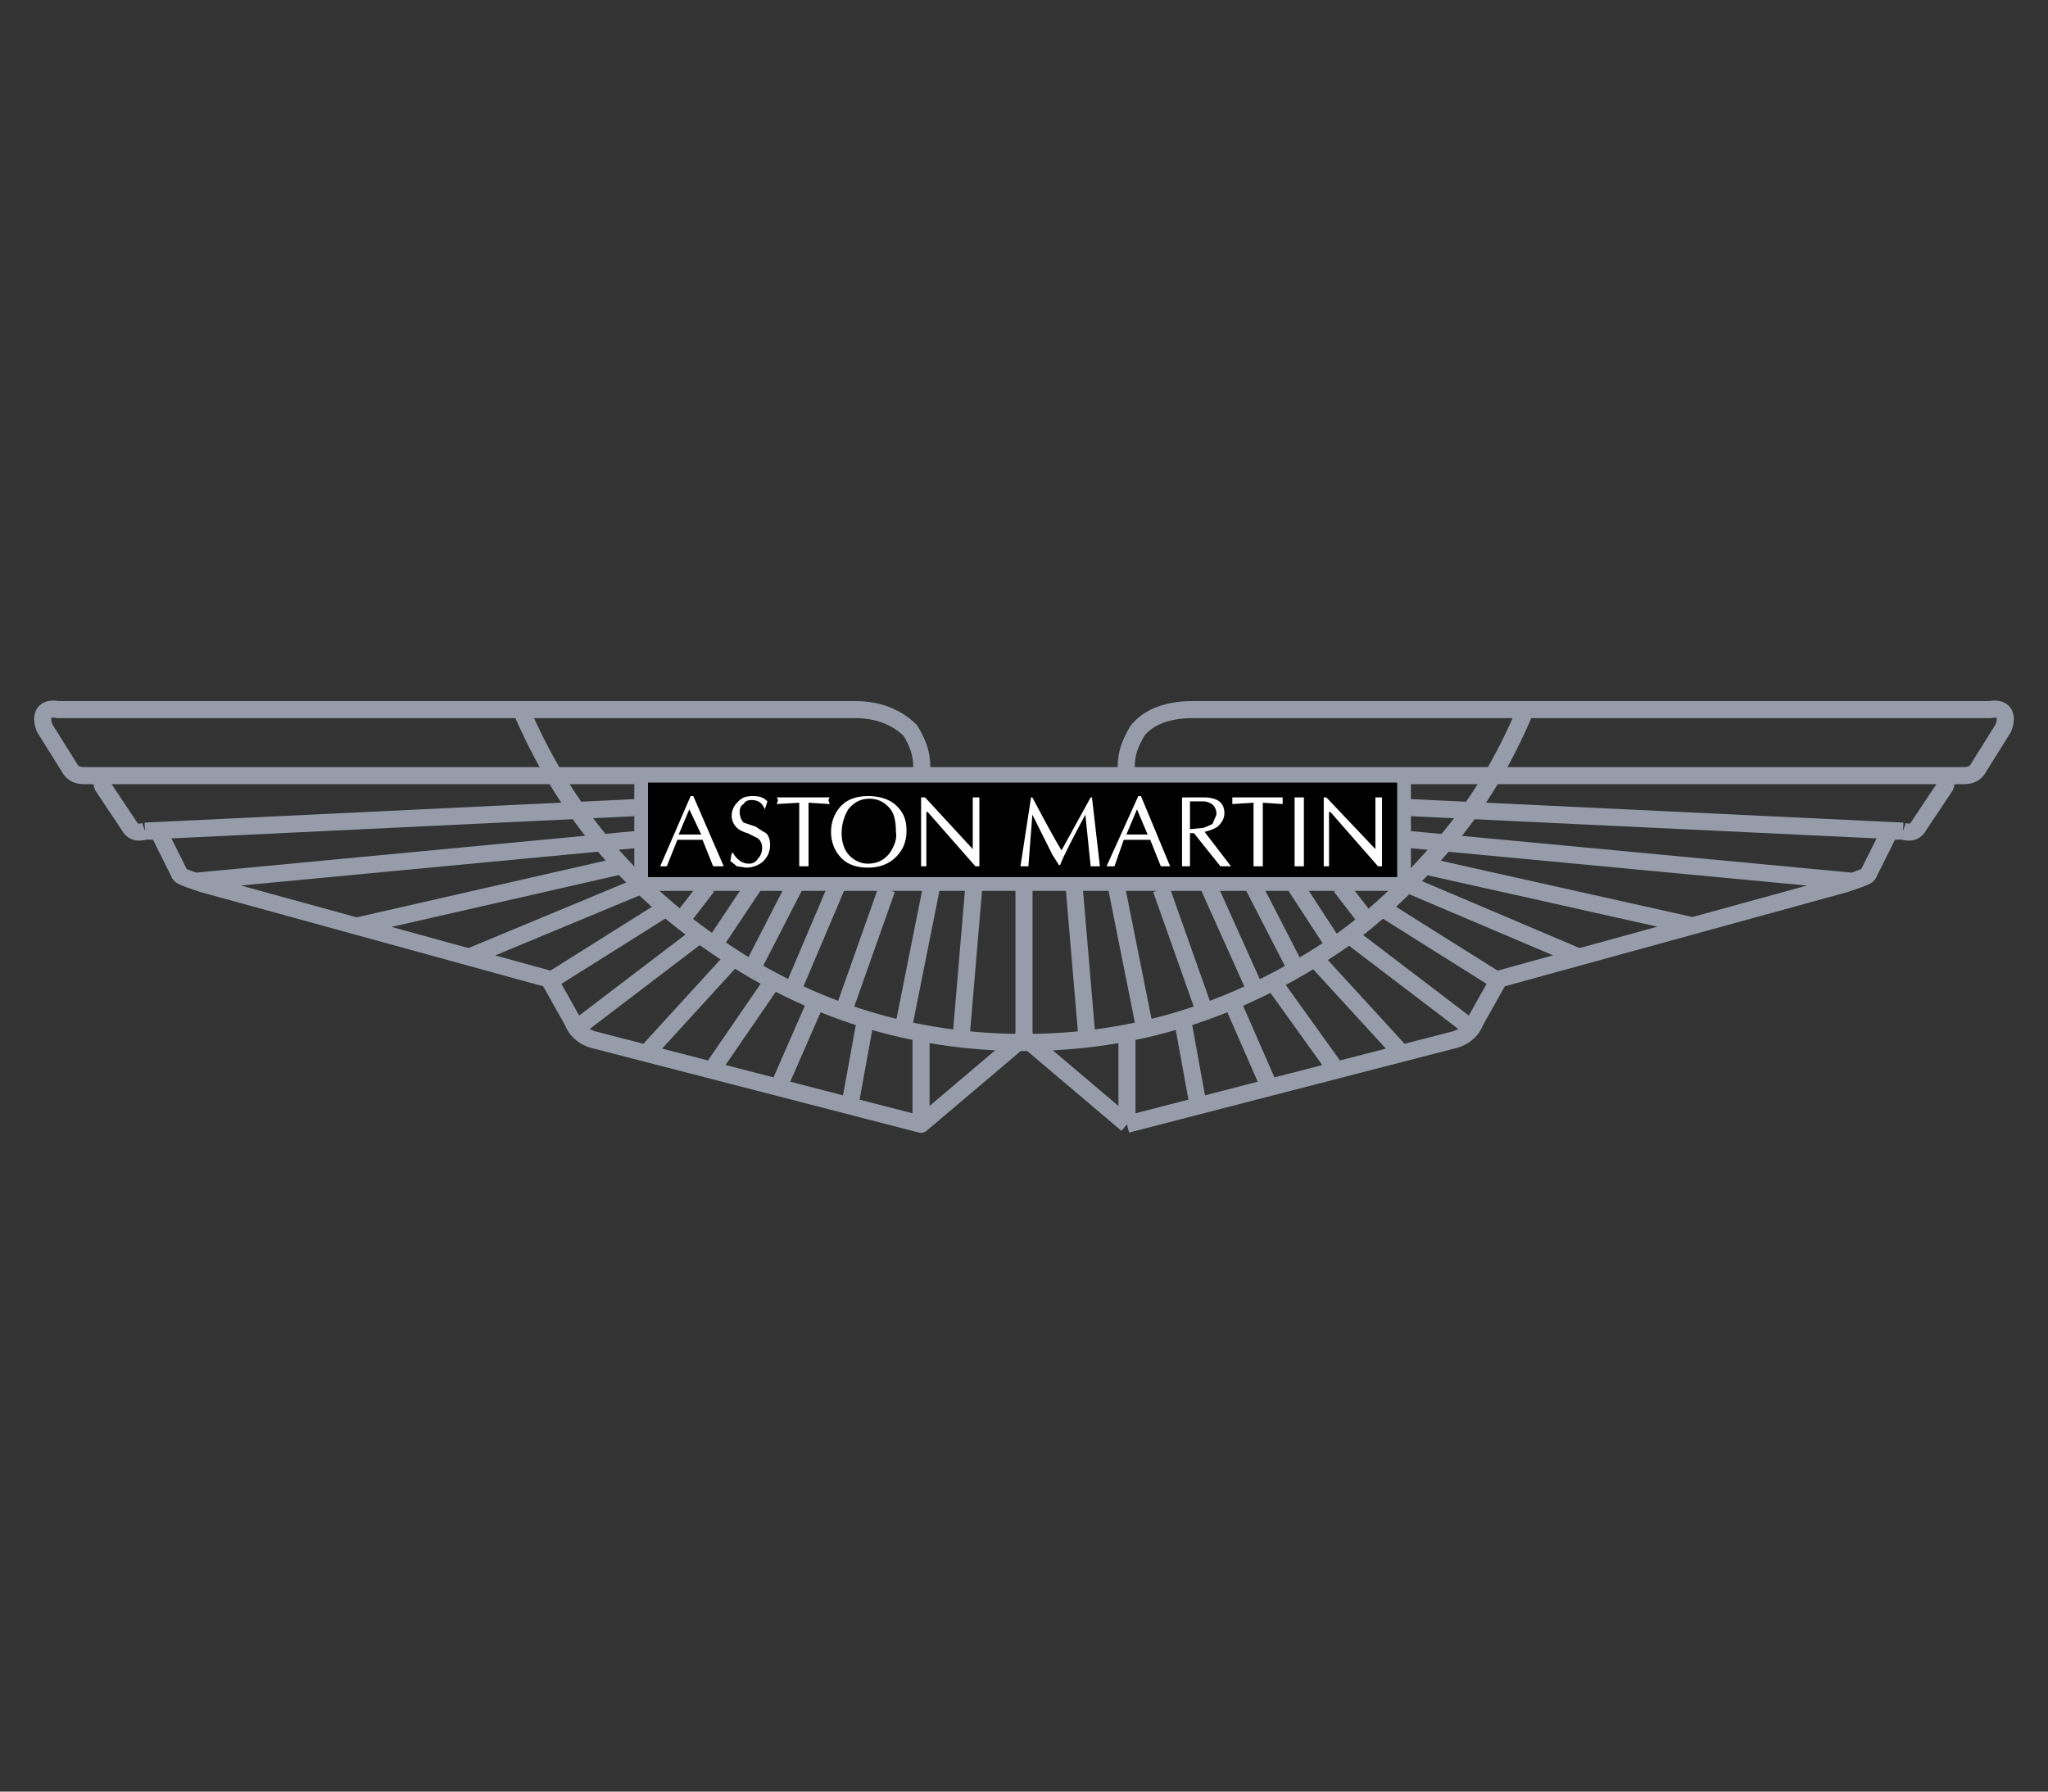 <?xml version="1.0" encoding="utf-8"?>
<svg xmlns="http://www.w3.org/2000/svg" fill="none" height="42" viewBox="0 0 48 42" width="48">
<rect x="0" y="0" width="48" height="42" fill="#333333" stroke="none"/>
<path d="M26.413 18.183H21.587M26.413 18.183C26.351 17.75 26.475 17.44 26.66 17.13C26.907 16.821 27.34 16.635 27.959 16.635H46.643C46.953 16.573 47.076 16.759 46.953 17.069L46.334 18.059C46.272 18.121 46.21 18.183 46.024 18.183M26.413 18.183H46.024M21.587 18.183C21.649 17.75 21.525 17.44 21.34 17.13C21.03 16.821 20.597 16.635 20.041 16.635H1.357C1.047 16.573 0.924 16.759 1.047 17.069L1.666 18.059C1.728 18.121 1.79 18.183 1.975 18.183M21.587 18.183H1.975M1.975 18.183H2.347L2.408 18.431L3.027 19.36C3.089 19.484 3.213 19.546 3.398 19.484M3.398 19.484H3.708L4.203 20.474C4.203 20.536 4.388 20.598 4.759 20.722L12.864 22.951L13.421 23.942C13.483 24.127 13.668 24.313 13.916 24.375L21.587 26.357L24 24.313L26.413 26.357M3.398 19.484L15.029 18.926M26.413 26.357L34.084 24.375C34.332 24.313 34.517 24.127 34.579 23.942L35.136 22.951L43.241 20.722C43.612 20.598 43.797 20.536 43.797 20.474L44.292 19.484H44.602M26.413 26.357V24.251M44.602 19.484C44.787 19.545 44.911 19.484 44.973 19.36L45.592 18.431L45.653 18.183H46.024M44.602 19.484L32.908 18.926M4.574 20.66L15.029 19.669M8.348 21.713L14.596 20.288M10.946 22.456L14.967 20.784M12.864 23.013L15.524 21.341M13.483 24.128L16.328 21.96M15.153 24.685L17.133 22.518M16.7 25.057L18.061 23.075M18.246 25.49L19.112 23.509M19.917 25.924L20.288 23.88M21.587 26.233V24.252M24 24.314V20.722M43.426 20.66L32.909 19.669M39.714 21.713L33.342 20.288M37.054 22.456L32.971 20.722M35.136 23.013L32.476 21.341M34.517 24.128L31.672 21.96M32.847 24.685L30.805 22.456M31.3 25.057L29.878 23.075M29.753 25.49L28.887 23.509M28.083 25.924L27.712 23.88M15.957 21.589L16.576 20.784M16.7 22.208L17.689 20.722M17.566 22.828L18.617 20.784M18.556 23.261L19.608 20.784M19.731 23.818L20.783 20.846M21.154 24.19L21.834 20.784M22.515 24.438L22.824 20.784M32.043 21.589L31.424 20.784M31.3 22.208L30.372 20.784M30.434 22.828L29.382 20.784M29.445 23.261L28.331 20.784M28.269 23.818L27.217 20.846M26.846 24.19L26.165 20.784M25.485 24.438L25.175 20.784" stroke="#969CA9" stroke-linejoin="round" stroke-miterlimit="2.613" stroke-width="0.4"/>
<path clip-rule="evenodd" d="M32.907 20.723V18.185H15.027V20.723H32.907Z" fill="black" fill-rule="evenodd" stroke="#969CA9" stroke-linejoin="round" stroke-miterlimit="2.613" stroke-width="0.322"/>
<path d="M12.185 16.574C13.175 18.928 14.722 20.785 16.826 22.209C18.991 23.695 21.403 24.439 24.002 24.439C26.6 24.439 28.951 23.695 31.117 22.271C32.169 21.59 33.035 20.723 33.839 19.794C34.643 18.865 35.262 17.813 35.757 16.636" stroke="#969CA9" stroke-linejoin="round" stroke-miterlimit="2.613" stroke-width="0.4"/>
<path clip-rule="evenodd" d="M16.249 18.662L16.963 20.309H16.714L16.466 19.688H15.876L15.628 20.309H15.473L16.187 18.662H16.249ZM16.435 19.563L16.156 18.973L15.907 19.563H16.435ZM17.894 20.185C17.801 20.278 17.646 20.34 17.49 20.34L17.273 20.309L17.118 20.185L17.149 19.998H17.18C17.273 20.154 17.397 20.247 17.552 20.247C17.645 20.247 17.708 20.216 17.77 20.123C17.832 20.06 17.863 19.967 17.863 19.874C17.863 19.781 17.832 19.719 17.77 19.656L17.521 19.532C17.397 19.501 17.304 19.439 17.273 19.408C17.18 19.315 17.149 19.221 17.149 19.128C17.149 18.973 17.211 18.88 17.304 18.786C17.397 18.693 17.49 18.662 17.646 18.662C17.801 18.662 17.894 18.693 17.987 18.786L17.925 18.973C17.863 18.818 17.77 18.755 17.615 18.755C17.522 18.755 17.46 18.786 17.429 18.849C17.367 18.88 17.336 18.942 17.336 19.035C17.336 19.128 17.367 19.221 17.429 19.284L17.708 19.377C17.801 19.439 17.894 19.501 17.956 19.532C18.018 19.594 18.049 19.687 18.049 19.811C18.049 19.968 17.987 20.092 17.894 20.185ZM19.415 18.755L19.446 18.849L18.95 18.818V20.309H18.732V18.818L18.205 18.849L18.236 18.755L18.205 18.693H19.446L19.415 18.755ZM19.912 20.061C20.036 20.185 20.191 20.247 20.346 20.247C20.564 20.247 20.75 20.154 20.874 19.967C20.967 19.812 21.029 19.656 20.998 19.501C20.998 19.284 20.967 19.097 20.874 18.973C20.75 18.818 20.595 18.724 20.378 18.724C20.16 18.724 20.005 18.818 19.881 18.973C19.788 19.128 19.726 19.315 19.726 19.532C19.726 19.749 19.788 19.936 19.912 20.061ZM19.477 19.501C19.477 19.253 19.57 19.035 19.726 18.88C19.881 18.724 20.098 18.662 20.346 18.662C20.595 18.662 20.812 18.724 20.967 18.849C21.153 19.004 21.247 19.191 21.247 19.47C21.247 19.75 21.154 19.936 20.998 20.092C20.843 20.247 20.626 20.34 20.346 20.34C20.098 20.34 19.881 20.278 19.726 20.123C19.57 19.968 19.477 19.75 19.477 19.501ZM22.954 20.309H22.861L21.743 19.035H21.712V20.309H21.588V18.693H21.681L22.799 19.905V18.693H22.954L22.954 20.309ZM24.196 18.693C24.475 19.222 24.693 19.625 24.879 19.936L25.562 18.693H25.593L25.779 20.309H25.562L25.438 19.097C25.158 19.625 24.941 20.029 24.848 20.278H24.817L24.661 20.029L24.196 19.097L24.103 20.309H23.917L24.165 18.693H24.196ZM27.331 20.309H27.207L26.959 19.688H26.338L26.12 20.309H25.934L26.679 18.662H26.741L27.425 20.309H27.331ZM26.897 19.563L26.648 18.973L26.4 19.563H26.897ZM27.89 18.786V19.439L28.201 19.408C28.294 19.377 28.356 19.346 28.418 19.315L28.511 19.097C28.511 18.911 28.418 18.818 28.232 18.786H27.89ZM28.2 18.693C28.542 18.693 28.697 18.818 28.697 19.066C28.697 19.191 28.635 19.284 28.542 19.377C28.449 19.439 28.355 19.47 28.232 19.501L28.852 20.309H28.604L27.983 19.532H27.89V20.309H27.704V18.694L28.2 18.693ZM29.38 20.309V18.818L28.883 18.849V18.693H30.062V18.849L29.597 18.818V20.309H29.38ZM30.56 18.693V20.309H30.342V18.693H30.56ZM32.391 20.309H32.298L31.181 19.035H31.149V20.309H31.025V18.693H31.087L32.236 19.905V18.693H32.391V20.309Z" fill="white" fill-rule="evenodd"/>
</svg>